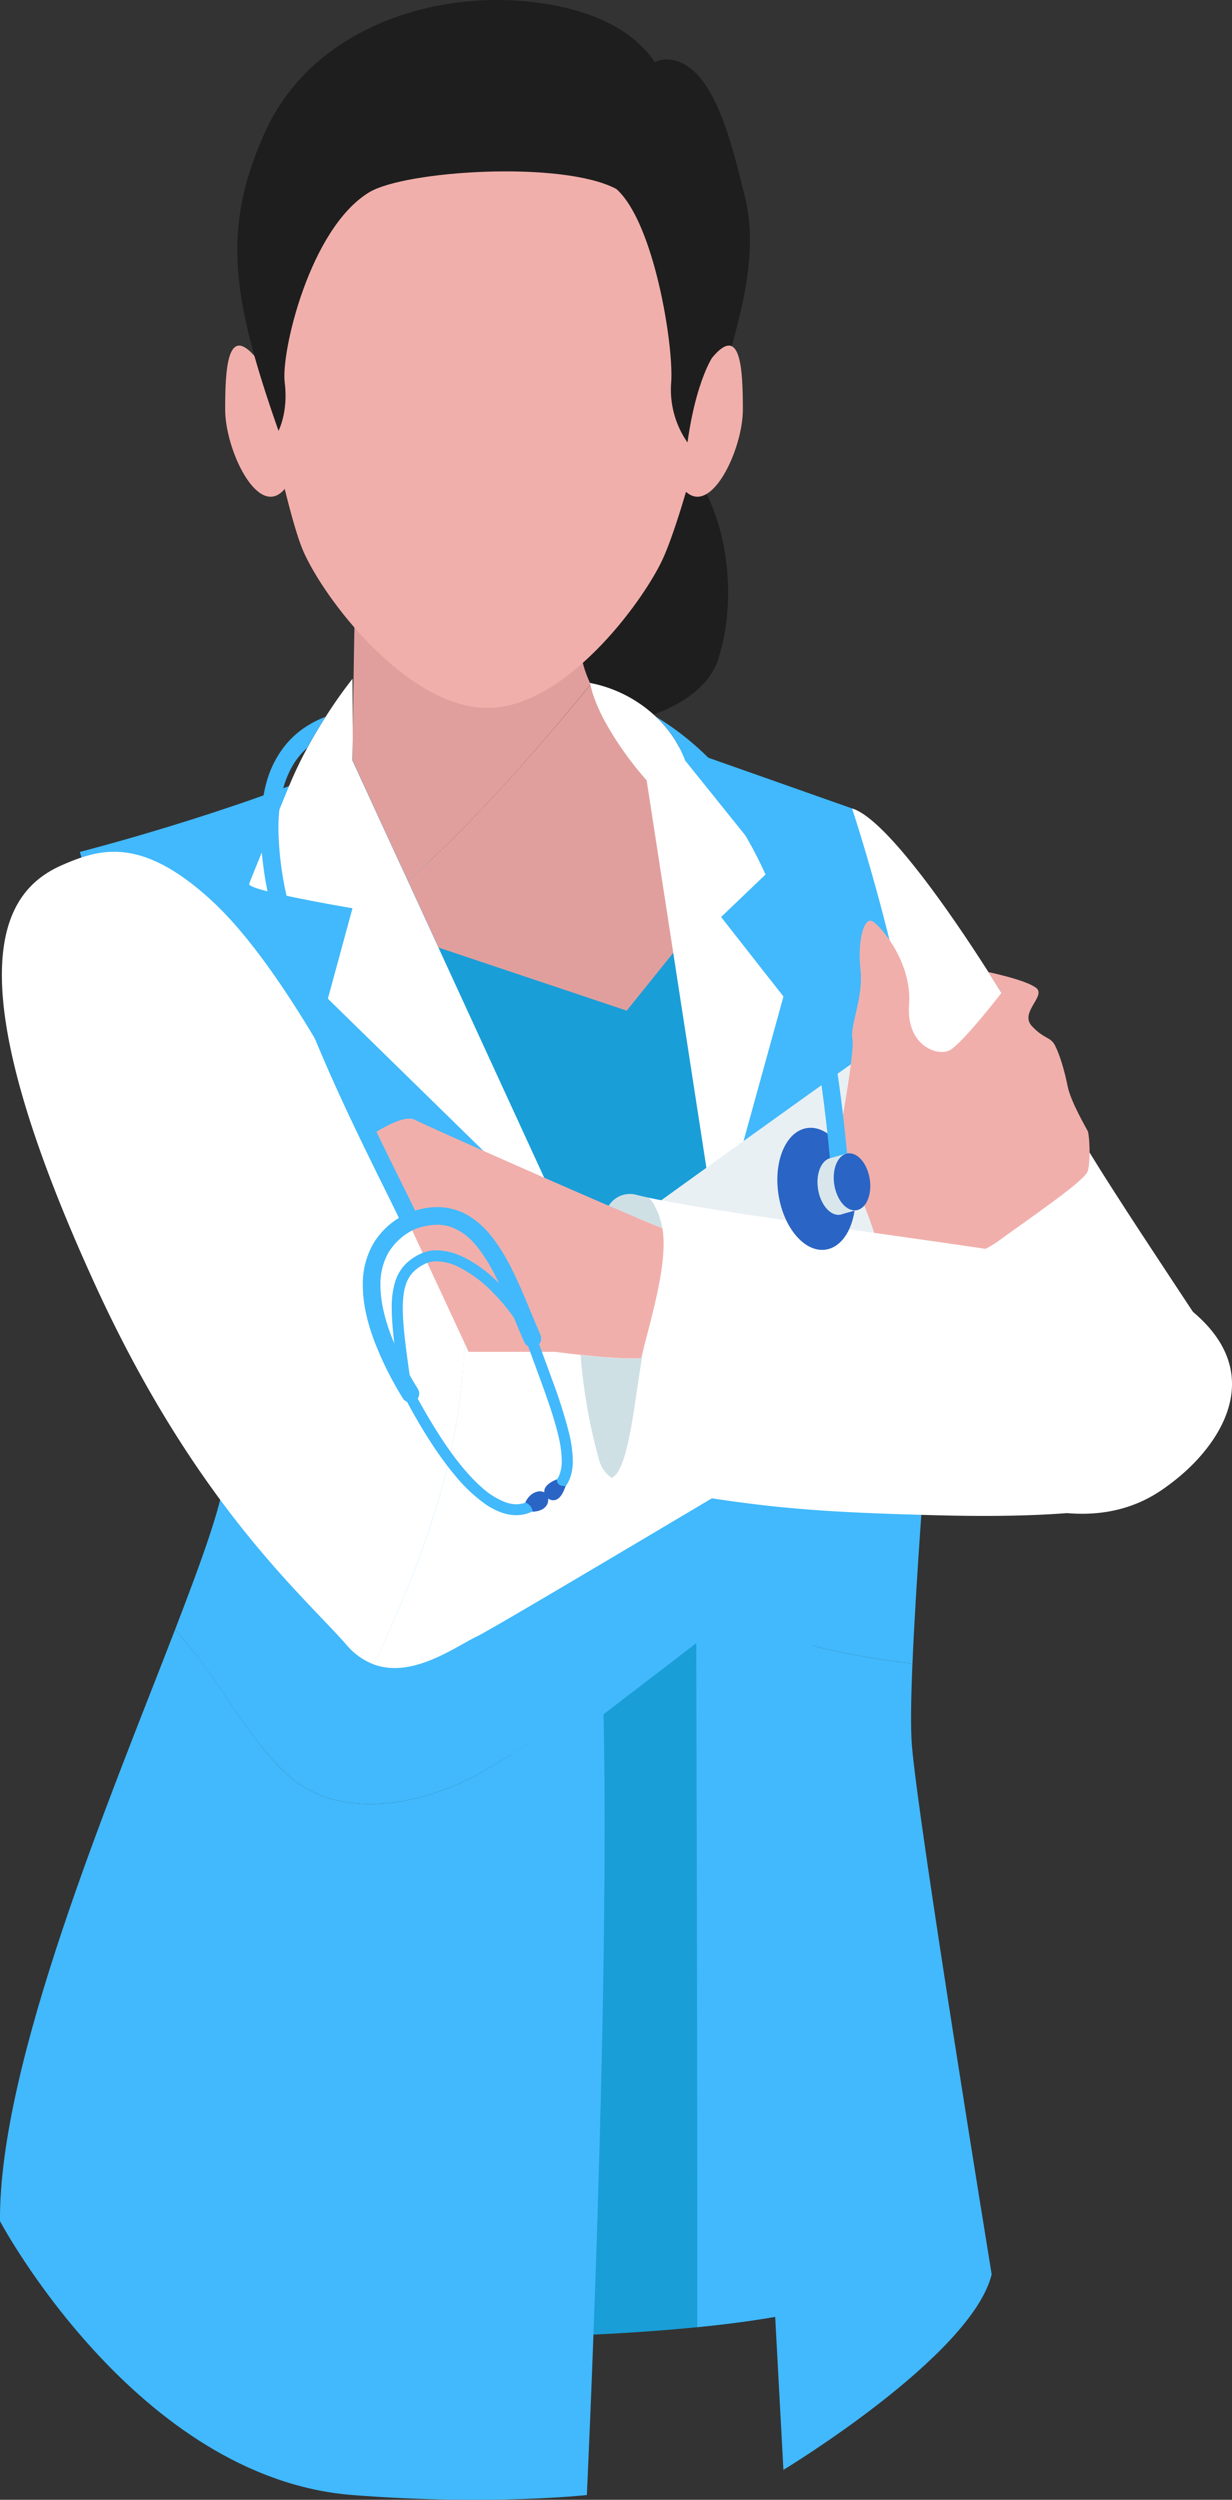 <svg xmlns="http://www.w3.org/2000/svg" viewBox="0 0 528.8 1072.54"><rect x="0" y="0" width="528.8" height="1072.54" fill="#333333" stroke="none"/><defs><style>.cls-1{fill:#1e1e1e;}.cls-2{fill:#199ed8;}.cls-3{fill:#41b9fc;}.cls-4{fill:#fff;}.cls-5{fill:#e09f9d;}.cls-6{fill:#f1afab;}.cls-7{fill:#e9f0f4;}.cls-8{fill:#cfe0e5;}.cls-9{fill:#2a64c5;}.cls-10{fill:#d9e7ed;}</style></defs><g id="Vrstva_2" data-name="Vrstva 2"><g id="Izolovaný_režim" data-name="Izolovaný režim"><path class="cls-1" d="M242.89,175c-56.15-2.14-75.52,63.48-65.7,106s117.78,41.7,131,2.05C320.73,245.36,308.17,175.24,242.89,175Z"/><path class="cls-2" d="M365.71,985.28c-15.08,6.56-41.09,10.65-66.42,13.19-36,3.6-70.53,4.07-70.53,4.07S223,855.28,218,727.38c-2.24-57.83-4.31-111.7-5.59-146.21-.38-10.2-.69-18.71-.92-25.13-2.71-76.21-70.77-179.42-70.77-179.42L323,346.86s7.59,101.48,16.42,225.69C350.13,723.88,362.73,909,365.71,985.28Z"/><path class="cls-3" d="M299.29,998.47c.08-107.31-.43-293.47-.43-293.47l-66.53,51s-5.84-11.55-14.31-28.62c-2.24-57.83-4.31-111.7-5.59-146.21,36.76-2.73,85.4-5.95,126.94-8.62,10.76,151.33,23.36,336.4,26.34,412.73C350.63,991.84,324.62,995.93,299.29,998.47Z"/><path class="cls-4" d="M504.48,634.71c-33.78,29.87-78.82,5.19-78.82,5.19,16.95-16.38,63.59-17.33,60.38-43.63-1.92-15.68-22.15-26.76-22.18-26.77-22.52-16.12-72.46-37.33-72.46-37.33L365.72,346.86c23,6.77,84.33,109.63,89.62,125.18s63.21,99.35,67.26,107.47S523,618.36,504.48,634.71Z"/><path class="cls-3" d="M316.65,695.4c23.58,9.91,49,15.34,75,18.36,1.46-35.09,5.35-85.22,8-121.9-30-3.11-59.89-8.75-89.45-15.86Z"/><path class="cls-3" d="M365.71,346.86l-88.16-31.1,30.23,215L310.22,576c29.56,7.11,59.41,12.75,89.45,15.86,1.59-21.7,2.77-38.69,2.77-45.09C402.44,455.63,365.71,346.86,365.71,346.86Z"/><path class="cls-3" d="M391.64,713.76c-26-3-51.41-8.45-75-18.36l19.62,364.28s80.66-48.7,89.39-83.86c0,0-31.55-193.42-34.26-227.13C390.82,741.46,391,729,391.64,713.76Z"/><path class="cls-5" d="M253.52,293.63c-5.23-10.89-6.93-23.95-1.63-40.35-25.87-36.5-98.55-38.74-98.55-38.74-1.77,69.12-2,111.73-2,111.73L175.07,378C203.69,352.5,229.31,323,253.52,293.63Z"/><path class="cls-5" d="M277.55,322c-9.26-8-18.57-17-24-28.35C229.31,323,203.69,352.5,175.07,378l13.13,28.54L269,433.62l21.83-27.11Z"/><path class="cls-3" d="M120.86,759C102.94,741.08,93,718.22,75.11,699.27,46.51,773.27-.52,885.17,0,953c0,0,58.57,110.24,151.3,117.49,58.86,4.6,100.59,0,100.59,0s10.18-214.82,7-342.56c-18.45,11-35.53,23.13-55.05,34.06C178.86,775,142.86,782,120.86,759Z"/><path class="cls-3" d="M251,593.76C190.15,558.43,130.31,521.87,77.86,472c-7.35-7.19-14.38-14.54-21.22-22,17.86,69.23,39.92,159.18,39.9,180.9,0,11.08-9,36.13-21.43,68.36,17.84,19,27.83,41.81,45.75,59.73,22,23,58,16,83,3,19.52-10.93,36.6-23.07,55.05-34.06-.32-13.08-.79-25.24-1.41-36.17C255.11,650.34,252.9,618.13,251,593.76Z"/><path class="cls-3" d="M77.86,472C130.31,521.87,190.15,558.43,251,593.76c-3.44-44.82-5.71-63-5.71-63l-94-204.46c-52.1,22.7-117,39.21-117,39.21.1.38,10.25,37.72,22.32,84.53C63.48,457.46,70.51,464.81,77.86,472Z"/><path class="cls-6" d="M104.54,126.26S121.2,215.41,130,236.05s44.63,67.69,79.31,67.69c32.86,0,66.08-44.58,75-63.56s27.29-88.33,29.92-120.53S282.58,18,208,17.15,101,75.07,104.54,126.26Z"/><path class="cls-6" d="M109.86,153.49c-12.34-14.85-13.21,5-13.21,22.3s14.28,47.38,25.55,34C120.33,169.18,109.86,153.49,109.86,153.49Z"/><path class="cls-1" d="M264.55,81.08c-23.19-12.32-90.77-7.9-106.13,1.45C132.86,98.1,120.57,151.27,122.2,164s-2.66,20.84-2.66,20.84c-20.11-57.3-24.39-86.6-6-127.7C135.24,8.59,194.7-7.2,240.86,2.91,301.86,16.27,294.76,68.76,264.55,81.08Z"/><path class="cls-1" d="M264.55,81.08c16.28,14.5,24.66,67.29,23.54,82.94a39.55,39.55,0,0,0,7,25.83s14.09-23.22,19.21-42.07,10.8-42,5.4-63.51-13.38-58.18-33.46-58.78S264.55,81.08,264.55,81.08Z"/><path class="cls-6" d="M305.64,153.49c12.34-14.85,13.21,5,13.21,22.3s-14.27,47.38-25.55,34C295.17,169.18,305.64,153.49,305.64,153.49Z"/><path class="cls-4" d="M336.27,427.54,332.56,441l-24.78,89.75-30.23-196a141.41,141.41,0,0,1-18.06-25.59,72.54,72.54,0,0,1-4.86-11.08c-.15-.45-.29-.89-.43-1.34-.38-1.25-.71-2.5-1-3.73a56.61,56.61,0,0,1,28.36,14.52,50.07,50.07,0,0,1,12.48,18.64h0l0,.08,25.61,31.87,11.64,14.49-2.77,2.65-4.83,4.62-5.95,5.69-8.22,7.87,17.57,22.42Z"/><path class="cls-4" d="M277.55,334.76a141.41,141.41,0,0,1-18.06-25.59,72.54,72.54,0,0,1-4.86-11.08c-.15-.45-.29-.89-.43-1.34C264.23,300.2,273,310.42,277.55,334.76Z"/><path class="cls-4" d="M140.73,428.49l10.57-38.82s-15.62-2.61-28.32-5.35c-2.94-.63-5.74-1.26-8.13-1.88-4.87-1.25-8.14-2.4-7.88-3.18.49-1.49,2.32-6,5.42-13.59q3-7.25,7.5-18.24,1.94-4.76,4.19-10.2a168,168,0,0,1,7.84-16.38c2.64-4.89,5.34-9.38,7.86-13.31a197.4,197.4,0,0,1,11.52-16.32l.08,13.78.05,7.13,0,5.59-.17,8.55,94,204.45Z"/><path class="cls-4" d="M259.82,536.51c-16-6.23-29.89,24.55-29.89,24.55C215.43,547.37,201.16,580,201.16,580c-.53-1.24-1.12-2.64-1.76-4.16-1.32,48.46-18,94.31-39,138.27,16.64,6.12,34.88-7.49,44.28-12,11.68-5.65,204.53-121.44,207.11-121.82l.21-1.59c-49.27-15.62-98.77-30.23-148-47.33A51.88,51.88,0,0,0,259.82,536.51Z"/><path class="cls-7" d="M371.53,452.25c-1.84.93-86,61.44-96.17,68.84A74.62,74.62,0,0,0,264,531.34c49.26,17.1,98.76,31.71,148,47.33C420.23,518.09,393.87,437.39,371.53,452.25Z"/><path class="cls-4" d="M91.1,386.64c-30.37-28.1-48.36-22.46-64.3-15.54-25.35,11-48.34,43.75,13.86,179.73,43.17,94.38,89.17,133.33,108.11,154.94a28.58,28.58,0,0,0,11.67,8.34c20.93-44,37.64-89.81,39-138.27C184,539.45,134.61,426.89,91.1,386.64Z"/><path class="cls-6" d="M359.52,491.26s7.57-40.14,6.36-45.59,4.78-17.49,3.45-29.69,1.44-23.22,5.44-20.55,16.76,18.11,15.42,35.57,12,22.33,17.33,19.67S429.86,426,429.86,426l-5.6-8.92s16.64,3.46,20.64,6.92-7.38,10.47-2,16.24,8,4.43,10,8.43,4,10.6,5.33,17.3,8,18,8.67,19.36,1.33,12.87,0,17.1-24,19.57-38.67,30.24-49.06,14.14-49.46,10.83C376.61,525.67,359.52,491.26,359.52,491.26Z"/><path class="cls-8" d="M277.32,574.38C273,590.85,271,630.89,262.5,634.09a13.54,13.54,0,0,1-5.31-7.54,234,234,0,0,1-8-45.26c8.85.94,20.67,2,26,1.34C275.86,579.87,276.6,577.11,277.32,574.38Z"/><path class="cls-8" d="M284.28,527c-5-2-13.21-5.46-23-9.65a10.64,10.64,0,0,1,11.77-4.74q2.27.58,5.09,1.2C281.61,517.1,283.4,522,284.28,527Z"/><path class="cls-4" d="M494.7,641.6c-10.28,5.79-38.53,10-93.84,8.49-52.54-1.43-76-3-133.1-13.79a13.66,13.66,0,0,1-5.26-2.21c8.51-3.2,10.48-43.24,14.82-59.71-.72,2.73-1.46,5.49-2.18,8.25-5.3.62-17.12-.4-26-1.34-2.37-34.56,6.33-54.16,12.06-63.8l.09-.14c9.75,4.19,18,7.67,23,9.65-.88-5-2.67-9.9-6.1-13.19,45.09,9.88,192.06,25.71,211.68,35.19C559.86,582.82,518.86,628,494.7,641.6Z"/><path class="cls-6" d="M277.32,574.38c-.72,2.73-1.46,5.49-2.18,8.25-5.3.62-17.12-.4-26-1.34-6.19-.66-10.93-1.29-10.93-1.29H201.16l-42.93-92.25s14.51-10.17,19.84-7.32c3.89,2.08,51.57,23.29,83.25,36.92,9.75,4.19,18,7.67,23,9.65C286.35,538.79,282.11,556.15,277.32,574.38Z"/><path class="cls-3" d="M168.77,589.8c8.59,17.69,17.6,32.57,26.46,43.14a66.9,66.9,0,0,0,13.21,12.48,30.9,30.9,0,0,0,6.56,3.44,19.11,19.11,0,0,0,6.56,1.23,15.59,15.59,0,0,0,8.21-2.31,2.37,2.37,0,1,0-2.45-4,10.92,10.92,0,0,1-5.76,1.63,14.45,14.45,0,0,1-4.94-1,32.63,32.63,0,0,1-10-6.39c-5.31-4.69-10.95-11.53-16.63-20.07a259.64,259.64,0,0,1-17-30.21,2.37,2.37,0,0,0-4.26,2.06Z"/><path class="cls-3" d="M223.24,567.9c4.13,12,8.64,23.48,12.09,33.57,1.72,5,3.18,9.74,4.2,14a48.83,48.83,0,0,1,1.59,11.17,15.82,15.82,0,0,1-1.15,6.49,8.59,8.59,0,0,1-3.56,4,2.37,2.37,0,1,0,2.42,4.07,13.32,13.32,0,0,0,5.45-6.1,20.38,20.38,0,0,0,1.58-8.43,53.78,53.78,0,0,0-1.73-12.28A217.53,217.53,0,0,0,237,592c-2.93-8.09-6.23-16.75-9.29-25.68a2.37,2.37,0,1,0-4.48,1.54Z"/><path class="cls-9" d="M228.55,648.6c0-2.84-3.07-4-3.07-4,1.88-4.1,5.69-5.57,8.22-4.31S236.67,648.28,228.55,648.6Z"/><path class="cls-9" d="M239,634.71c0,3.42,3.78,2.84,3.78,2.84-2,6-4.42,6.43-6.31,6S230,638.34,239,634.71Z"/><path class="cls-3" d="M229.52,570.64a88.7,88.7,0,0,0-19.58-24,53.19,53.19,0,0,0-11.24-7.38,26.81,26.81,0,0,0-11.21-2.81,16.44,16.44,0,0,0-7.24,1.61,22.74,22.74,0,0,0-5.62,3.77,18.63,18.63,0,0,0-5.06,8.22,37.41,37.41,0,0,0-1.42,11.24c0,8.54,1.59,19.59,3.74,34.48a2.36,2.36,0,0,0,4.68-.68h0c-2.15-14.87-3.69-25.84-3.68-33.8,0-5.36.69-9.29,2.15-12.2a13.06,13.06,0,0,1,2.83-3.8,17.84,17.84,0,0,1,4.46-3,11.56,11.56,0,0,1,5.16-1.13,21.94,21.94,0,0,1,9.2,2.36A55.08,55.08,0,0,1,212,555a86.92,86.92,0,0,1,13.42,18,2.36,2.36,0,1,0,4.12-2.32Z"/><path class="cls-3" d="M232,572.74c-2.34-5.25-4.69-11.2-7.25-17.2-3.85-9-8.13-18.1-13.9-25.23a36.56,36.56,0,0,0-10-8.88,26.13,26.13,0,0,0-13.18-3.52,33,33,0,0,0-9.51,1.5c-3.47-7.24-8.33-16.88-13.81-28.11-9.44-19.36-20.69-43.41-29.54-67.61a312.42,312.42,0,0,1-11-35.79c-.29-1.2-.55-2.39-.81-3.58a138.29,138.29,0,0,1-3.5-28.77,76,76,0,0,1,.41-8.12,58.49,58.49,0,0,1,1.31-7.82,41.77,41.77,0,0,1,3.67-9.84,31.4,31.4,0,0,1,7-8.92c2.64-4.89,5.34-9.38,7.86-13.31a43.64,43.64,0,0,0-7.69,3.78,38.63,38.63,0,0,0-9.37,8.14,43.91,43.91,0,0,0-8.34,16.32,73.15,73.15,0,0,0-2.48,19.77c0,3.29.17,6.67.49,10.12a157.94,157.94,0,0,0,2.46,16.77c1.24,6.3,2.85,12.74,4.71,19.27,7,24.38,17.72,49.85,28,72,5.14,11.09,10.16,21.34,14.52,30.2,3.6,7.27,6.74,13.59,9.16,18.64a32.37,32.37,0,0,0-11.11,11.26,34.86,34.86,0,0,0-4.37,17.68c0,7.58,1.84,15.59,4.88,23.76a145.7,145.7,0,0,0,12.29,24.67,3.79,3.79,0,0,0,6.47-4,137.51,137.51,0,0,1-11.67-23.36c-2.82-7.57-4.41-14.78-4.4-21.11a27.42,27.42,0,0,1,3.36-13.9,26,26,0,0,1,11-10,27.3,27.3,0,0,1,9.91-2.07,18.45,18.45,0,0,1,6.5,1.14,24.65,24.65,0,0,1,9.6,7c4.43,4.94,8.25,11.92,11.67,19.45s6.49,15.6,9.7,22.76a3.78,3.78,0,0,0,6.91-3.08Z"/><path class="cls-9" d="M366.68,507.53c2.25,14.39-3.21,27.2-12.19,28.61S336.4,527,334.15,512.61s3.21-27.21,12.19-28.61S364.43,493.13,366.68,507.53Z"/><path class="cls-3" d="M363.58,494.9c-.08-.91-.17-1.83-.26-2.75-3.45-35.18-9.61-74-22.88-108.18a.84.84,0,0,0,0-.12c-6.92-17.82-15.79-34.4-27.28-48.55a120.88,120.88,0,0,0-31.53-27.76,50.07,50.07,0,0,1,12.48,18.64h0a120.25,120.25,0,0,1,13.17,13.88,145.6,145.6,0,0,1,12.46,18.07,180.91,180.91,0,0,1,8.87,17.14c2.11,4.63,4.07,9.4,5.88,14.26,2.91,7.77,5.46,15.81,7.7,24q.86,3.12,1.65,6.28c2.09,8.27,3.88,16.67,5.42,25.08,2.47,13.39,4.3,26.83,5.72,39.9.06.49.11,1,.16,1.46q.58,5.4,1.07,10.7c0,.17,0,.33.05.5a3.79,3.79,0,0,0,7.36.87,3.2,3.2,0,0,0,.18-.88,3.86,3.86,0,0,0,0-.68Z"/><path class="cls-10" d="M367.19,519.31l-.91-5.26a18.83,18.83,0,0,0-2.18-12.67L363,495.05s-6.17,1.74-6.7,1.86h0c-3.88,1.06-6.19,6.81-5.18,13.26,1.06,6.73,5.32,11.66,9.52,11a5.18,5.18,0,0,0,1-.3Z"/><path class="cls-9" d="M373.31,505.86c1.05,6.74-1.5,12.73-5.7,13.39s-8.47-4.27-9.52-11,1.5-12.73,5.7-13.38S372.25,499.13,373.31,505.86Z"/></g></g></svg>